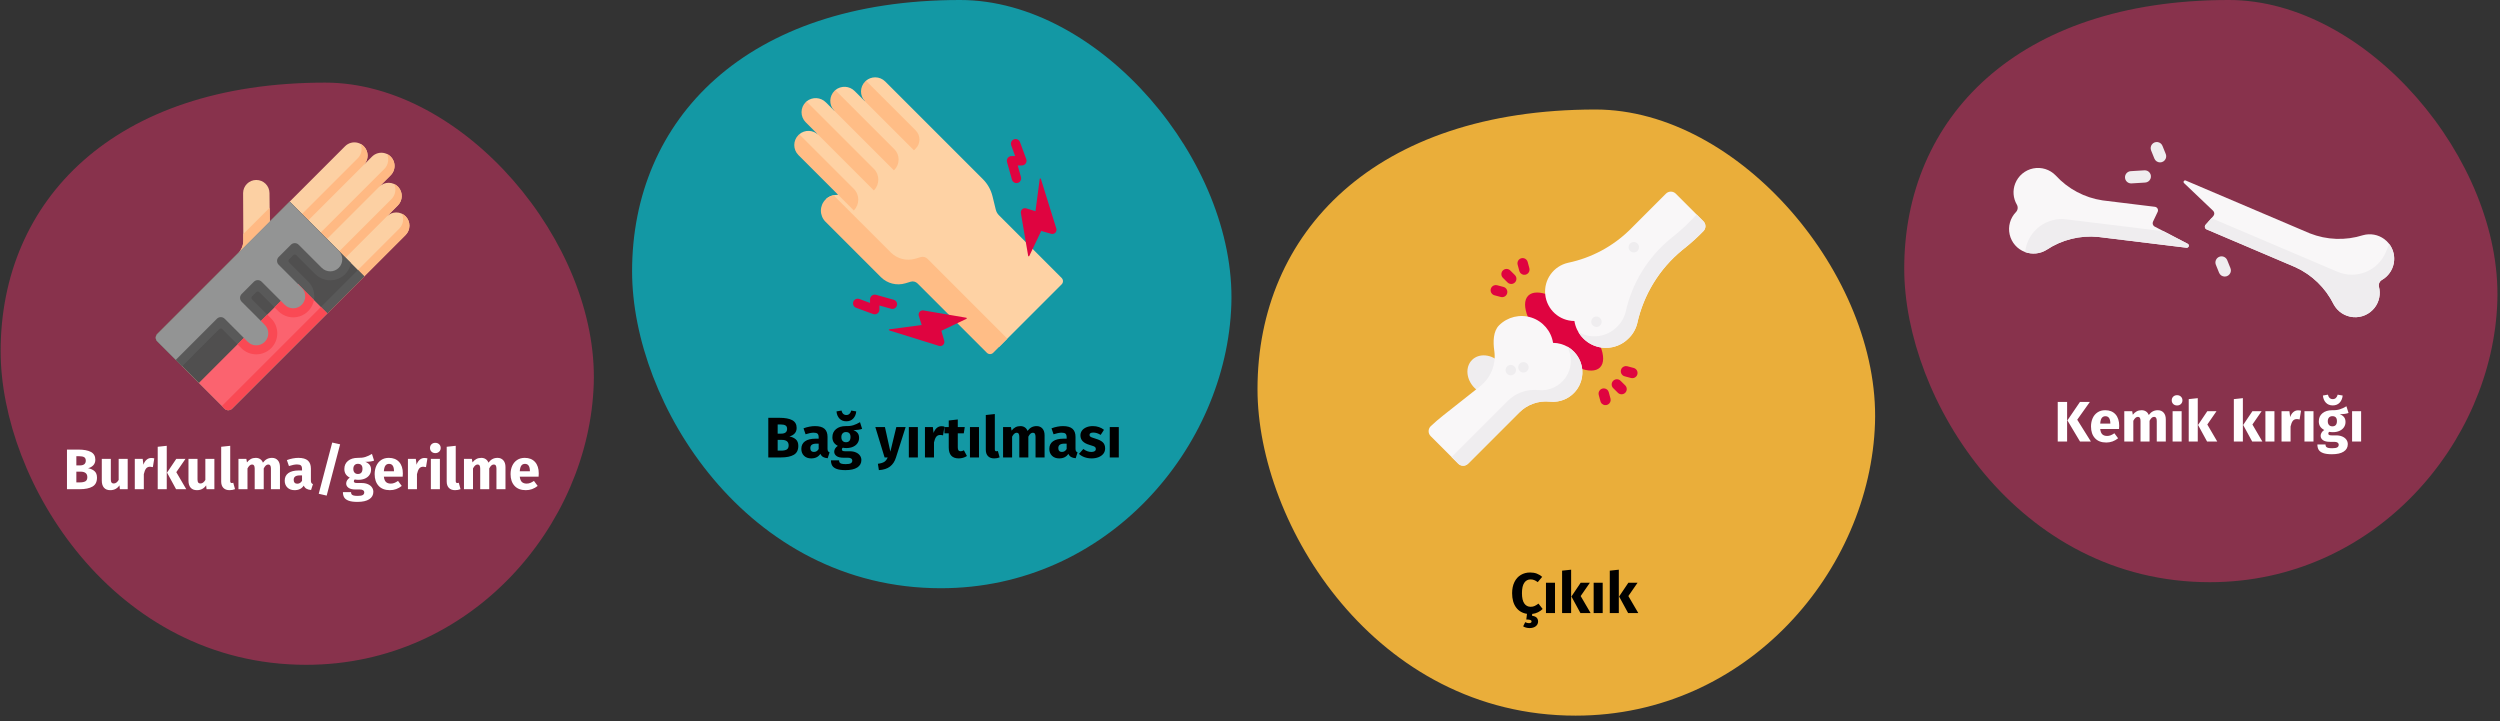 <?xml version="1.0" encoding="UTF-8"?>
<svg width="787px" height="227px" viewBox="0 0 787 227" version="1.1" xmlns="http://www.w3.org/2000/svg" xmlns:xlink="http://www.w3.org/1999/xlink">
    <rect x="0" y="0" width="787" height="227" fill="#333333" stroke="none"/>
    <title>handgelenksverletzung-definition</title>
    <g id="Page-1" stroke="none" stroke-width="1" fill="none" fill-rule="evenodd">
        <g id="vorlage" transform="translate(-28, -1767)">
            <g id="handgelenksverletzung-definition" transform="translate(28.2, 1767)">
                <rect id="Rectangle" x="0" y="0" width="786" height="226.474"></rect>
                <g id="Group" transform="translate(599.253, 0)" fill-rule="nonzero">
                    <path d="M96.189,183.273 C148.159,183.273 185.255,139.314 186.711,94.832 C188.166,50.35 145.745,0 102.186,0 C35.394,0 -1.13686838e-13,37.275 -1.13686838e-13,84.535 C-1.13686838e-13,125.644 35.671,183.273 96.189,183.273 Z" id="Oval-Copy-4" fill="#88324C"></path>
                    <g id="surface1" transform="translate(32.997, 44.708)">
                        <path d="M29.45,18.377 C23.768,17.533 18.551,14.757 14.676,10.517 C12.847,8.623 10.18,7.793 7.599,8.313 C5.019,8.833 2.882,10.633 1.93,13.087 C1.086,15.255 1.276,17.689 2.446,19.699 C2.899,20.465 2.78,21.44 2.156,22.074 C0.354,23.942 -0.384,26.593 0.193,29.123 C0.77,31.654 2.584,33.723 5.018,34.625 C7.266,35.458 9.774,35.204 11.809,33.936 C16.592,30.755 22.326,29.32 28.044,29.872 L55.85,33.276 C56.165,33.314 56.464,33.122 56.558,32.818 C56.653,32.514 56.516,32.186 56.234,32.039 L45.844,26.622 C45.277,26.327 45.046,25.637 45.321,25.06 L46.784,21.98 C46.938,21.656 46.926,21.277 46.753,20.963 C46.58,20.648 46.267,20.436 45.91,20.392 L29.45,18.377 Z" id="Path" fill="#F9F7F8"></path>
                        <path d="M111.402,29.339 C105.925,31.071 100.019,30.862 94.679,28.749 L55.62,12.124 C55.401,12.03 55.147,12.106 55.016,12.304 C54.885,12.503 54.916,12.767 55.089,12.93 L64.242,21.65 C64.704,22.09 64.735,22.817 64.313,23.296 L61.866,26.062 C61.672,26.281 61.595,26.581 61.659,26.868 C61.724,27.154 61.922,27.392 62.193,27.507 L90.143,39.404 C95.369,41.788 99.613,45.901 102.163,51.048 C103.395,53.374 105.729,54.912 108.353,55.126 C110.976,55.34 113.529,54.202 115.123,52.107 C116.533,50.258 117.025,47.867 116.458,45.611 C116.234,44.75 116.619,43.845 117.395,43.409 C119.643,42.113 121.086,39.771 121.232,37.18 C121.379,34.588 120.208,32.098 118.12,30.558 C116.19,29.134 113.709,28.684 111.402,29.339 Z" id="Path" fill="#F9F7F8"></path>
                        <path d="M44.514,11.591 C44.229,12.264 43.586,12.718 42.856,12.763 L38.548,13.027 C37.483,13.092 36.568,12.283 36.503,11.219 C36.437,10.154 37.247,9.239 38.311,9.174 L42.619,8.91 C43.287,8.868 43.928,9.176 44.314,9.722 C44.7,10.268 44.776,10.975 44.514,11.591 L44.514,11.591 Z" id="Path" fill="#EFEDEF"></path>
                        <path d="M49.313,5.244 C49.008,5.962 48.3,6.425 47.519,6.417 C46.739,6.41 46.04,5.933 45.748,5.209 L44.728,2.678 C44.458,2.036 44.555,1.298 44.982,0.748 C45.408,0.197 46.098,-0.081 46.787,0.02 C47.476,0.121 48.057,0.586 48.308,1.235 L49.328,3.767 C49.52,4.242 49.514,4.773 49.313,5.244 L49.313,5.244 Z" id="Path" fill="#EFEDEF"></path>
                        <path d="M69.678,41.182 C69.372,41.9 68.664,42.364 67.884,42.356 C67.103,42.349 66.404,41.872 66.112,41.148 L65.092,38.616 C64.713,37.632 65.194,36.526 66.172,36.131 C67.15,35.737 68.264,36.202 68.672,37.174 L69.692,39.706 C69.885,40.18 69.879,40.712 69.678,41.182 L69.678,41.182 Z" id="Path" fill="#EFEDEF"></path>
                        <path d="M103.386,40.846 L63.722,23.964 L61.866,26.062 C61.671,26.281 61.594,26.581 61.659,26.868 C61.723,27.154 61.922,27.392 62.192,27.507 L90.142,39.404 C95.368,41.788 99.613,45.9 102.161,51.048 C103.394,53.374 105.727,54.911 108.351,55.126 C110.975,55.34 113.527,54.202 115.122,52.107 C116.541,50.248 117.029,47.84 116.447,45.574 C116.231,44.723 116.619,43.833 117.39,43.412 C119.302,42.309 120.649,40.44 121.09,38.277 C121.531,36.114 121.022,33.866 119.693,32.104 L118.577,34.725 C117.375,37.551 115.098,39.784 112.25,40.932 C109.401,42.08 106.212,42.049 103.386,40.846 L103.386,40.846 Z" id="Path" fill="#EFEDEF"></path>
                        <path d="M55.85,33.276 C56.165,33.314 56.464,33.121 56.558,32.817 C56.652,32.513 56.516,32.185 56.233,32.038 L48.666,28.093 L17.993,24.339 C11.975,23.602 6.407,27.631 5.226,33.578 L5.018,34.625 C7.267,35.459 9.774,35.205 11.81,33.937 C16.593,30.756 22.326,29.321 28.044,29.872 L55.85,33.276 Z" id="Path" fill="#EFEDEF"></path>
                    </g>
                </g>
                <g id="Group" transform="translate(198.782, 0)" fill-rule="nonzero">
                    <path d="M97.187,185.174 C149.697,185.174 187.177,140.76 188.648,95.816 C190.119,50.873 147.258,0 103.246,0 C35.761,0 -2.84217094e-14,37.661 -2.84217094e-14,85.413 C-2.84217094e-14,126.947 36.041,185.174 97.187,185.174 Z" id="Oval-Copy-4-2" fill="#1398A4"></path>
                    <g transform="translate(51.056, 24.345)" id="Path">
                        <path d="M25.471,3.55271368e-15 C24.41,-0.002 23.383,0.376 22.576,1.066 L22.416,4.549 L22.373,7.472 C22.373,7.472 21.978,7.28 22.315,7.618 L19.03,4.333 C17.38,2.66 14.725,2.524 12.913,4.02 L12.765,4.843 L13.797,9.524 L12.685,10.476 C12.685,10.476 12.39,10.314 12.648,10.572 L9.971,7.895 C8.317,6.218 5.654,6.086 3.842,7.591 L3.928,8.987 L9.432,15.391 L7.138,17.684 L7.617,18.163 C5.97,16.516 3.333,16.413 1.562,17.927 L2.036,19.103 C2.036,19.103 1.717,19.261 1.286,19.476 L14.19,32.38 L13.273,33.296 L15.125,35.148 L13.552,36.72 L13.769,36.937 L13.762,37.036 C12.439,36.919 11.124,37.341 10.115,38.205 L9.975,38.458 L10.23,40.007 C10.23,40.007 10.025,40.047 9.727,40.105 L9.763,40.168 L12.436,45.299 L29.796,62.659 L35.248,61.479 L40.128,63.302 L60.398,83.573 L64.5,84.837 L84.177,65.16 C84.441,64.896 84.589,64.538 84.589,64.164 C84.589,63.79 84.441,63.432 84.177,63.168 L65.673,44.663 L64.437,43.427 C63.943,42.934 63.594,42.314 63.43,41.635 L62.403,37.435 C61.906,35.4 60.86,33.541 59.379,32.059 L38.317,10.998 L28.626,1.307 C27.79,0.469 26.655,-0.001 25.471,3.55271368e-15 Z" fill="#FED2A4"></path>
                        <path d="M39.779,56.588 L38.153,57.079 C35.403,57.91 32.42,57.16 30.389,55.129 L12.972,37.713 C12.783,37.522 12.609,37.316 12.452,37.097 C11.589,37.252 10.783,37.634 10.116,38.205 C10.018,38.288 9.922,38.375 9.829,38.467 C8.902,39.395 8.38,40.654 8.38,41.966 C8.38,43.278 8.902,44.536 9.829,45.464 L27.247,62.881 C29.277,64.913 32.261,65.662 35.01,64.831 L36.637,64.34 C37.403,64.108 38.235,64.316 38.801,64.882 L41.448,67.529 L60.632,86.713 C60.897,86.977 61.255,87.126 61.629,87.126 C62.002,87.126 62.361,86.977 62.625,86.713 L64.501,84.837 L64.839,84.5 L67.076,82.262 L44.59,59.776 L41.943,57.129 C41.377,56.564 40.545,56.356 39.779,56.588 L39.779,56.588 Z" fill="#FFBD86"></path>
                        <path d="M70.99,32.867 C70.619,33.237 70.079,33.382 69.572,33.249 C69.065,33.116 68.667,32.724 68.526,32.219 L66.972,26.657 C66.848,26.213 66.939,25.736 67.218,25.368 C67.497,25 67.932,24.784 68.394,24.784 L69.527,24.784 L68.286,21.408 C68.104,20.913 68.2,20.359 68.538,19.954 C68.876,19.549 69.404,19.355 69.923,19.445 C70.443,19.535 70.875,19.895 71.057,20.39 L73.028,25.751 C73.194,26.204 73.129,26.709 72.853,27.105 C72.577,27.501 72.125,27.736 71.642,27.736 L70.338,27.736 L71.368,31.425 C71.513,31.938 71.368,32.49 70.99,32.866 L70.99,32.867 Z" fill="#DF0440"></path>
                        <path d="M31.937,72.477 C31.56,72.855 31.008,73 30.495,72.856 L26.807,71.826 L26.807,73.13 C26.807,73.612 26.571,74.064 26.175,74.34 C25.78,74.616 25.274,74.682 24.821,74.515 L19.46,72.545 C18.963,72.365 18.599,71.932 18.508,71.411 C18.417,70.89 18.612,70.36 19.019,70.021 C19.426,69.683 19.983,69.589 20.479,69.774 L23.854,71.015 L23.854,69.881 C23.854,69.42 24.07,68.985 24.438,68.706 C24.806,68.427 25.283,68.336 25.728,68.46 L31.289,70.013 C31.794,70.154 32.186,70.553 32.319,71.06 C32.452,71.567 32.307,72.106 31.937,72.477 L31.937,72.477 Z" fill="#DF0440"></path>
                        <path d="M77.268,31.986 L75.927,42.15 L73.017,41.249 C72.581,41.114 72.105,41.215 71.761,41.516 C71.418,41.818 71.255,42.276 71.332,42.726 L73.628,56.199 C73.641,56.278 73.704,56.339 73.783,56.35 C73.862,56.361 73.939,56.319 73.974,56.247 L77.74,48.357 L80.874,49.258 C81.339,49.392 81.84,49.259 82.178,48.914 C82.516,48.568 82.637,48.065 82.493,47.604 L77.625,31.955 C77.599,31.873 77.52,31.82 77.435,31.827 C77.349,31.835 77.28,31.901 77.268,31.986 Z" fill="#DF0440"></path>
                        <path d="M29.937,79.317 L40.102,77.976 L39.201,75.066 C39.065,74.629 39.167,74.154 39.468,73.81 C39.769,73.466 40.227,73.304 40.678,73.38 L54.151,75.676 C54.229,75.69 54.29,75.753 54.301,75.832 C54.312,75.911 54.271,75.988 54.199,76.022 L46.309,79.789 L47.21,82.923 C47.343,83.388 47.211,83.888 46.865,84.226 C46.52,84.564 46.017,84.685 45.555,84.542 L29.907,79.674 C29.825,79.648 29.771,79.569 29.779,79.483 C29.786,79.398 29.852,79.329 29.937,79.317 L29.937,79.317 Z" fill="#DF0440"></path>
                        <g transform="translate(0, 1.066)" fill="#FFBD86">
                            <path d="M18.738,34.037 L1.562,16.861 C1.475,16.936 1.389,17.013 1.307,17.096 C-0.436,18.839 -0.436,21.665 1.307,23.408 L13.77,35.871 L13.77,35.877 L18.739,40.845 C20.619,38.965 20.619,35.917 18.739,34.037 L18.738,34.037 Z"></path>
                            <path d="M25.047,34.537 C26.926,32.657 26.926,29.609 25.047,27.73 L3.842,6.525 C3.774,6.584 3.706,6.644 3.641,6.708 C2.782,7.54 2.293,8.682 2.284,9.877 C2.274,11.073 2.744,12.222 3.589,13.068 L7.617,17.097 L7.611,17.091 L25.047,34.537 Z"></path>
                            <path d="M31.485,21.526 L12.913,2.954 C12.84,3.015 12.768,3.079 12.699,3.146 C10.975,4.816 10.881,7.549 12.485,9.334 L31.367,28.216 L31.485,28.098 C32.357,27.226 32.846,26.044 32.846,24.812 C32.846,23.58 32.357,22.398 31.485,21.526 L31.485,21.526 Z"></path>
                            <path d="M38.23,15.653 L22.576,0 C22.487,0.076 22.4,0.155 22.315,0.239 C20.609,1.947 20.57,4.702 22.226,6.458 L37.676,21.907 L38.23,21.353 C38.986,20.597 39.411,19.572 39.411,18.503 C39.411,17.434 38.986,16.409 38.23,15.653 L38.23,15.653 Z"></path>
                        </g>
                    </g>
                </g>
                <g id="Group" transform="translate(0, 26.008)" fill-rule="nonzero">
                    <path d="M96.189,183.273 C148.159,183.273 185.255,139.314 186.711,94.832 C188.166,50.35 145.745,0 102.186,0 C35.394,0 0,37.275 0,84.535 C0,125.644 35.67,183.273 96.189,183.273 Z" id="Oval-Copy-4-3" fill="#88324C"></path>
                    <g transform="translate(48.838, 18.808)" id="Path">
                        <path d="M78.648,23.278 C77.026,21.657 74.396,21.657 72.774,23.278 L76.174,19.878 C77.792,18.285 77.855,15.697 76.317,14.027 C75.546,13.212 74.479,12.743 73.357,12.727 C72.236,12.712 71.155,13.15 70.362,13.943 L70.362,13.943 L73.949,10.356 C74.998,9.307 75.408,7.778 75.024,6.345 C74.64,4.911 73.52,3.792 72.087,3.408 C70.654,3.024 69.124,3.433 68.075,4.483 L65.467,7.09 C66.517,6.041 66.926,4.512 66.542,3.079 C66.158,1.645 65.039,0.526 63.605,0.142 C62.172,-0.242 60.643,0.167 59.593,1.217 L35.893,24.917 L35.799,15.97 C35.788,13.684 33.931,11.837 31.646,11.837 C29.36,11.837 27.503,13.684 27.492,15.97 L27.562,30.929 C27.568,32.407 26.984,33.826 25.94,34.871 L0.486,60.323 C-0.162,60.972 -0.162,62.023 0.486,62.671 L21.634,83.819 C22.282,84.467 23.333,84.467 23.981,83.819 L78.648,29.152 C79.427,28.373 79.864,27.317 79.864,26.215 C79.864,25.113 79.427,24.057 78.648,23.278 L78.648,23.278 Z" fill="#FCD0A3"></path>
                        <g transform="translate(20.811, 0.486)" fill="#FFB983">
                            <path d="M51.142,7.874 L31.073,27.942 L33.069,29.939 L53.138,9.87 C54.094,8.912 54.525,7.549 54.291,6.216 C54.058,4.883 53.19,3.747 51.965,3.172 C52.708,4.756 52.379,6.636 51.142,7.874 L51.142,7.874 Z"></path>
                            <path d="M44.656,0.73 C44.366,0.439 44.034,0.193 43.671,7.10542736e-15 C44.313,1.551 43.959,3.336 42.772,4.524 L25.213,22.083 L27.195,24.065 L44.656,6.604 C46.278,4.982 46.278,2.352 44.656,0.73 L44.656,0.73 Z"></path>
                            <path d="M53.367,17.395 L36.947,33.816 L38.943,35.812 L55.357,19.398 C56.918,17.866 57.047,15.394 55.655,13.706 C55.268,13.25 54.787,12.883 54.245,12.63 C54.974,14.246 54.624,16.145 53.368,17.395 L53.367,17.395 Z"></path>
                            <path d="M57.894,22.85 C57.542,22.483 57.125,22.184 56.664,21.968 C57.407,23.552 57.077,25.432 55.84,26.669 L-1.42108547e-14,82.51 L0.823,83.332 C1.471,83.981 2.522,83.981 3.17,83.332 L57.773,28.73 C59.401,27.127 59.455,24.519 57.894,22.85 L57.894,22.85 Z"></path>
                        </g>
                        <path d="M65.628,42.173 L42.132,18.677 L0.486,60.323 C-0.162,60.972 -0.162,62.023 0.486,62.671 L21.634,83.819 C22.282,84.467 23.333,84.467 23.981,83.819 L65.628,42.173 Z" fill="#504F4F"></path>
                        <path d="M20.811,82.996 L21.634,83.819 C22.282,84.467 23.333,84.467 23.981,83.819 L65.628,42.173 L63.631,40.176 L20.811,82.996 Z" fill="#595959"></path>
                        <path d="M0.486,62.671 L8.3,70.485 L19.98,58.805 C20.109,58.675 20.285,58.602 20.468,58.602 C20.652,58.602 20.827,58.675 20.957,58.805 L26.861,64.709 C29.408,67.29 33.546,67.378 36.2,64.908 C37.49,63.676 38.229,61.977 38.25,60.193 C38.272,58.41 37.574,56.693 36.314,55.431 L30.322,49.439 C30.052,49.169 30.052,48.732 30.322,48.462 L31.626,47.158 C31.755,47.029 31.931,46.956 32.115,46.956 C32.298,46.956 32.474,47.029 32.603,47.158 L38.507,53.062 C41.054,55.644 45.192,55.732 47.846,53.261 C49.136,52.03 49.875,50.33 49.896,48.547 C49.918,46.764 49.22,45.047 47.96,43.784 L41.969,37.793 C41.839,37.663 41.766,37.487 41.766,37.304 C41.766,37.121 41.839,36.945 41.969,36.815 L43.272,35.512 C43.402,35.382 43.578,35.309 43.761,35.309 C43.944,35.309 44.12,35.382 44.25,35.512 L50.157,41.419 C52.668,43.964 56.735,44.09 59.397,41.704 C60.47,40.723 61.188,39.415 61.44,37.984 L42.132,18.677 L0.486,60.323 C-0.162,60.972 -0.162,62.023 0.486,62.671 L0.486,62.671 Z" fill="#595959"></path>
                        <path d="M21.634,83.819 L13.558,75.743 L44.732,44.57 L53.981,53.819 L23.981,83.819 C23.333,84.467 22.282,84.467 21.634,83.819 L21.634,83.819 Z" fill="#FB636F"></path>
                        <path d="M20.811,82.996 L21.634,83.819 C22.282,84.467 23.333,84.467 23.981,83.819 L53.981,53.819 L51.985,51.823 L20.811,82.996 Z" fill="#FA4954"></path>
                        <g transform="translate(25.727, 44.57)" fill="#FA4954">
                            <path d="M11.647,7.359 L12.868,8.58 C14.612,10.326 17.181,10.958 19.535,10.218 C21.889,9.478 23.635,7.491 24.067,5.061 L19.005,0 L11.647,7.359 Z"></path>
                            <path d="M10.587,20.227 C13.169,17.639 13.169,13.449 10.587,10.861 L9.365,9.64 L0,19.005 L1.222,20.227 C3.81,22.809 7.999,22.809 10.587,20.227 L10.587,20.227 Z"></path>
                        </g>
                        <path d="M35.847,20.565 L27.552,28.861 L27.562,30.929 C27.569,32.406 26.985,33.826 25.94,34.87 L35.894,24.917 L35.847,20.565 Z" fill="#FFB983"></path>
                        <path d="M57.6,39.497 C59.078,38.019 59.078,35.623 57.6,34.145 L42.132,18.677 L0.486,60.323 C-0.162,60.972 -0.162,62.023 0.486,62.671 L6.293,68.478 L19.259,55.512 C19.58,55.191 20.015,55.011 20.468,55.011 C20.922,55.011 21.357,55.191 21.678,55.512 L28.956,62.79 C30.433,64.268 32.83,64.268 34.307,62.79 C35.785,61.312 35.785,58.916 34.307,57.438 L27.029,50.16 C26.709,49.839 26.528,49.404 26.528,48.951 C26.528,48.497 26.709,48.062 27.029,47.741 L30.906,43.865 C31.226,43.544 31.661,43.364 32.115,43.364 C32.568,43.364 33.003,43.544 33.324,43.865 L40.602,51.143 C42.082,52.61 44.468,52.604 45.941,51.131 C47.414,49.658 47.42,47.271 45.954,45.792 L38.676,38.513 C38.355,38.193 38.175,37.758 38.175,37.304 C38.175,36.851 38.355,36.416 38.676,36.095 L42.552,32.219 C42.873,31.898 43.308,31.718 43.761,31.718 C44.215,31.718 44.65,31.898 44.971,32.219 L52.249,39.497 C52.958,40.207 53.921,40.605 54.924,40.605 C55.928,40.605 56.891,40.207 57.6,39.497 L57.6,39.497 Z" fill="#939494"></path>
                    </g>
                </g>
                <g id="Group" transform="translate(395.662, 34.474)" fill-rule="nonzero">
                    <path d="M100.144,190.81 C154.253,190.81 192.874,145.043 194.389,98.732 C195.905,52.421 151.739,0 106.389,0 C36.849,0 0,38.808 0,88.012 C0,130.811 37.138,190.81 100.144,190.81 Z" id="Oval-Copy-4-4" fill="#EAAE3A"></path>
                    <g transform="translate(53.867, 25.849)" id="Path">
                        <path d="M53.951,55.349 C56.617,52.683 53.721,45.464 47.481,39.225 C41.242,32.986 34.023,30.089 31.357,32.755 C28.691,35.421 31.589,42.64 37.828,48.879 C44.067,55.118 51.286,58.014 53.951,55.349 Z" fill="#DF0440"></path>
                        <path d="M23.264,62.595 C25.476,60.383 25.12,56.441 22.47,53.791 C19.819,51.14 15.878,50.784 13.665,52.996 C11.453,55.208 11.809,59.15 14.46,61.8 C17.111,64.451 21.052,64.807 23.264,62.595 Z" fill="#EFEDEF"></path>
                        <path d="M20.678,50.15 C21.282,54.389 19.581,58.629 16.215,61.275 L4.597,70.455 C3.245,71.523 1.943,72.647 0.69,73.825 C0.258,74.23 0.01,74.793 0,75.384 C-0.009,75.975 0.222,76.546 0.64,76.964 L9.325,85.65 C9.735,86.059 10.291,86.289 10.87,86.289 C11.449,86.289 12.005,86.059 12.414,85.649 L28.475,69.588 C30.993,67.029 34.535,65.749 38.106,66.108 C41.517,66.487 44.858,64.952 46.793,62.118 C48.728,59.284 48.94,55.614 47.345,52.575 C45.75,49.537 42.608,47.627 39.176,47.611 C38.583,43.887 35.951,40.811 32.365,39.648 C28.778,38.484 24.842,39.431 22.176,42.097 C20.337,43.937 20.249,47.201 20.678,50.15 Z" fill="#F9F7F8"></path>
                        <path d="M38.106,66.108 C34.535,65.749 30.993,67.028 28.476,69.587 L12.415,85.648 C12.005,86.058 11.45,86.288 10.871,86.288 C10.291,86.288 9.736,86.058 9.327,85.648 L7.237,83.558 L24.842,65.953 C27.359,63.394 30.901,62.115 34.472,62.474 C37.919,62.858 41.291,61.287 43.216,58.402 C45.14,55.517 45.294,51.799 43.616,48.764 C47.49,50.903 49.314,55.479 47.974,59.696 C46.635,63.913 42.504,66.597 38.106,66.109 L38.106,66.108 Z" fill="#EFEDEF"></path>
                        <path d="M65.66,41.507 C67.655,32.439 72.641,24.306 79.818,18.417 L80.476,17.887 C82.615,16.196 84.637,14.364 86.53,12.402 C87.356,11.544 87.343,10.183 86.501,9.341 L77.8,0.639 C77.39,0.23 76.835,-1.42108547e-14 76.255,-1.42108547e-14 C75.676,-1.42108547e-14 75.121,0.23 74.711,0.64 L63.356,11.995 C58.011,17.246 51.273,20.855 43.941,22.393 C39.326,23.411 36.214,27.736 36.715,32.435 C37.216,37.135 41.169,40.707 45.895,40.729 C46.488,44.454 49.119,47.531 52.706,48.694 C56.293,49.857 60.229,48.91 62.895,46.243 C64.249,44.96 65.209,43.317 65.66,41.507 Z" fill="#F9F7F8"></path>
                        <path d="M62.894,46.243 C61.013,48.125 58.462,49.183 55.801,49.183 C53.14,49.183 50.588,48.126 48.707,46.245 C48.094,45.633 47.565,44.944 47.132,44.195 C51.067,46.477 56.045,45.827 59.261,42.611 C60.615,41.327 61.575,39.683 62.026,37.872 C64.02,28.804 69.007,20.671 76.184,14.782 L76.842,14.25 C79.542,12.116 82.057,9.756 84.359,7.196 L86.501,9.339 C87.344,10.181 87.357,11.543 86.53,12.401 C84.637,14.362 82.614,16.194 80.476,17.884 L79.818,18.416 C72.641,24.305 67.654,32.439 65.661,41.506 C65.209,43.317 64.249,44.96 62.894,46.243 L62.894,46.243 Z" fill="#EFEDEF"></path>
                        <g transform="translate(19.507, 15.86)">
                            <path d="M38.601,46 C37.961,45.362 37.96,44.325 38.598,43.685 C39.237,43.044 40.274,43.043 40.914,43.682 L42.384,45.143 C43.025,45.781 43.027,46.818 42.389,47.459 C41.751,48.1 40.714,48.103 40.073,47.464 L38.604,46.003 L38.601,46 Z" fill="#DF0440"></path>
                            <path d="M41.462,41.855 C40.938,41.332 40.83,40.522 41.199,39.879 C41.569,39.237 42.324,38.923 43.04,39.113 L45.042,39.645 C45.611,39.792 46.057,40.232 46.211,40.799 C46.366,41.366 46.205,41.972 45.79,42.387 C45.375,42.803 44.769,42.964 44.202,42.81 L42.2,42.279 C41.921,42.206 41.666,42.06 41.462,41.855 L41.462,41.855 Z" fill="#DF0440"></path>
                            <path d="M35.009,50.88 C34.807,50.679 34.661,50.427 34.588,50.151 L34.047,48.151 C33.892,47.586 34.052,46.981 34.465,46.566 C34.878,46.15 35.481,45.987 36.047,46.137 C36.613,46.288 37.056,46.73 37.208,47.295 L37.749,49.295 C37.943,50.012 37.631,50.77 36.988,51.142 C36.345,51.513 35.533,51.406 35.009,50.88 L35.009,50.88 Z" fill="#DF0440"></path>
                            <path d="M3.874,11.274 C3.234,10.635 3.232,9.598 3.871,8.958 C4.51,8.318 5.547,8.316 6.187,8.955 L7.656,10.417 C8.071,10.83 8.234,11.433 8.084,11.998 C7.934,12.564 7.493,13.006 6.928,13.159 C6.364,13.312 5.76,13.151 5.345,12.739 L3.877,11.277 L3.874,11.274 Z" fill="#DF0440"></path>
                            <path d="M0.481,16.352 C-0.044,15.828 -0.151,15.018 0.218,14.376 C0.587,13.734 1.341,13.42 2.057,13.61 L4.06,14.141 C4.935,14.373 5.455,15.27 5.223,16.144 C4.991,17.018 4.095,17.539 3.22,17.307 L1.217,16.776 C0.938,16.702 0.684,16.556 0.481,16.352 L0.481,16.352 Z" fill="#DF0440"></path>
                            <path d="M9.473,9.854 C9.271,9.652 9.126,9.401 9.052,9.124 L8.511,7.124 C8.359,6.56 8.519,5.956 8.931,5.542 C9.344,5.127 9.947,4.964 10.512,5.114 C11.078,5.264 11.52,5.705 11.673,6.27 L12.214,8.27 C12.407,8.986 12.095,9.743 11.452,10.115 C10.81,10.486 9.998,10.38 9.473,9.855 L9.473,9.854 Z" fill="#DF0440"></path>
                            <path d="M9.191,40.62 C8.55,39.98 8.547,38.941 9.184,38.297 C9.489,37.989 9.904,37.815 10.337,37.814 C10.77,37.812 11.186,37.984 11.493,38.29 L11.507,38.304 C12.14,38.945 12.137,39.976 11.5,40.613 C10.863,41.25 9.832,41.253 9.191,40.62 L9.191,40.62 Z" fill="#EFEDEF"></path>
                            <path d="M43.929,2.807 C43.288,2.166 43.285,1.128 43.922,0.483 C44.227,0.175 44.642,0.001 45.075,0 C45.509,-0.001 45.925,0.17 46.231,0.476 L46.245,0.49 C46.659,0.904 46.821,1.507 46.669,2.073 C46.518,2.638 46.076,3.079 45.511,3.231 C44.946,3.382 44.343,3.22 43.929,2.807 Z" fill="#EFEDEF"></path>
                            <path d="M32.172,26.263 C31.53,25.623 31.527,24.584 32.164,23.94 C32.469,23.632 32.884,23.458 33.317,23.457 C33.751,23.455 34.167,23.627 34.473,23.933 L34.488,23.947 C34.902,24.361 35.063,24.964 34.912,25.529 C34.76,26.094 34.319,26.535 33.754,26.687 C33.189,26.838 32.586,26.677 32.172,26.263 L32.172,26.263 Z" fill="#EFEDEF"></path>
                            <path d="M5.206,41.502 C4.567,40.864 4.561,39.83 5.193,39.184 C5.496,38.875 5.91,38.699 6.343,38.695 C6.777,38.691 7.194,38.861 7.502,39.165 L7.516,39.18 L7.522,39.186 C8.152,39.826 8.149,40.853 7.516,41.489 C6.883,42.125 5.856,42.134 5.212,41.508 L5.206,41.502 Z" fill="#EFEDEF"></path>
                        </g>
                    </g>
                </g>
                <path d="M24.897,154 C26.613,154 27.948,153.727 28.902,153.181 C29.856,152.635 30.333,151.696 30.333,150.364 C30.333,149.452 30.072,148.768 29.55,148.312 C29.028,147.856 28.353,147.55 27.525,147.394 C28.173,147.238 28.716,146.935 29.154,146.485 C29.592,146.035 29.811,145.444 29.811,144.712 C29.811,143.584 29.349,142.771 28.425,142.273 C27.501,141.775 26.163,141.526 24.411,141.526 L24.411,141.526 L20.883,141.526 L20.883,154 L24.897,154 Z M24.933,146.512 L23.835,146.512 L23.835,143.614 L24.699,143.614 C25.431,143.614 25.965,143.719 26.301,143.929 C26.637,144.139 26.805,144.496 26.805,145 C26.805,146.008 26.181,146.512 24.933,146.512 L24.933,146.512 Z M24.915,151.858 L23.835,151.858 L23.835,148.474 L25.131,148.474 C26.571,148.474 27.291,149.05 27.291,150.202 C27.291,150.838 27.09,151.273 26.688,151.507 C26.286,151.741 25.695,151.858 24.915,151.858 L24.915,151.858 Z M34.509,154.306 C35.745,154.306 36.711,153.802 37.407,152.794 L37.407,152.794 L37.533,154 L39.999,154 L39.999,144.442 L37.155,144.442 L37.155,151.084 C36.723,151.828 36.207,152.2 35.607,152.2 C35.295,152.2 35.064,152.107 34.914,151.921 C34.764,151.735 34.689,151.408 34.689,150.94 L34.689,150.94 L34.689,144.442 L31.845,144.442 L31.845,151.3 C31.845,152.248 32.07,152.986 32.52,153.514 C32.97,154.042 33.633,154.306 34.509,154.306 Z M45.075,154 L45.075,149.266 C45.243,148.486 45.474,147.901 45.768,147.511 C46.062,147.121 46.491,146.926 47.055,146.926 C47.271,146.926 47.559,146.968 47.919,147.052 L47.919,147.052 L48.369,144.298 C48.081,144.214 47.763,144.172 47.415,144.172 C46.863,144.172 46.368,144.361 45.93,144.739 C45.492,145.117 45.165,145.636 44.949,146.296 L44.949,146.296 L44.715,144.442 L42.231,144.442 L42.231,154 L45.075,154 Z M52.293,154 L52.293,140.338 L49.449,140.644 L49.449,154 L52.293,154 Z M58.431,154 L55.299,148.636 L58.197,144.442 L55.299,144.442 L52.383,148.78 L55.227,154 L58.431,154 Z M61.797,154.306 C63.033,154.306 63.999,153.802 64.695,152.794 L64.695,152.794 L64.821,154 L67.287,154 L67.287,144.442 L64.443,144.442 L64.443,151.084 C64.011,151.828 63.495,152.2 62.895,152.2 C62.583,152.2 62.352,152.107 62.202,151.921 C62.052,151.735 61.977,151.408 61.977,150.94 L61.977,150.94 L61.977,144.442 L59.133,144.442 L59.133,151.3 C59.133,152.248 59.358,152.986 59.808,153.514 C60.258,154.042 60.921,154.306 61.797,154.306 Z M72.057,154.306 C72.693,154.306 73.269,154.198 73.785,153.982 L73.785,153.982 L73.227,151.966 C73.083,152.026 72.927,152.056 72.759,152.056 C72.435,152.056 72.273,151.858 72.273,151.462 L72.273,151.462 L72.273,140.338 L69.429,140.644 L69.429,151.57 C69.429,152.446 69.66,153.121 70.122,153.595 C70.584,154.069 71.229,154.306 72.057,154.306 Z M77.709,154 L77.709,147.466 C77.925,147.058 78.15,146.749 78.384,146.539 C78.618,146.329 78.879,146.224 79.167,146.224 C79.707,146.224 79.977,146.65 79.977,147.502 L79.977,147.502 L79.977,154 L82.821,154 L82.821,147.466 C83.037,147.046 83.259,146.734 83.487,146.53 C83.715,146.326 83.979,146.224 84.279,146.224 C84.819,146.224 85.089,146.65 85.089,147.502 L85.089,147.502 L85.089,154 L87.933,154 L87.933,147.016 C87.933,146.116 87.705,145.411 87.249,144.901 C86.793,144.391 86.187,144.136 85.431,144.136 C84.831,144.136 84.3,144.259 83.838,144.505 C83.376,144.751 82.953,145.132 82.569,145.648 C82.389,145.168 82.104,144.796 81.714,144.532 C81.324,144.268 80.859,144.136 80.319,144.136 C79.743,144.136 79.23,144.253 78.78,144.487 C78.33,144.721 77.919,145.078 77.547,145.558 L77.547,145.558 L77.349,144.442 L74.865,144.442 L74.865,154 L77.709,154 Z M92.541,154.306 C93.837,154.306 94.797,153.826 95.421,152.866 C95.625,153.322 95.913,153.655 96.285,153.865 C96.657,154.075 97.137,154.204 97.725,154.252 L97.725,154.252 L98.319,152.398 C98.091,152.314 97.926,152.188 97.824,152.02 C97.722,151.852 97.671,151.588 97.671,151.228 L97.671,151.228 L97.671,147.52 C97.671,146.392 97.353,145.546 96.717,144.982 C96.081,144.418 95.079,144.136 93.711,144.136 C93.171,144.136 92.586,144.196 91.956,144.316 C91.326,144.436 90.711,144.61 90.111,144.838 L90.111,144.838 L90.759,146.71 C91.227,146.554 91.683,146.431 92.127,146.341 C92.571,146.251 92.949,146.206 93.261,146.206 C93.861,146.206 94.281,146.311 94.521,146.521 C94.761,146.731 94.881,147.118 94.881,147.682 L94.881,147.682 L94.881,148.096 L93.909,148.096 C92.457,148.096 91.347,148.372 90.579,148.924 C89.811,149.476 89.427,150.274 89.427,151.318 C89.427,152.206 89.709,152.926 90.273,153.478 C90.837,154.03 91.593,154.306 92.541,154.306 Z M93.369,152.272 C93.021,152.272 92.748,152.167 92.55,151.957 C92.352,151.747 92.253,151.45 92.253,151.066 C92.253,150.586 92.412,150.232 92.73,150.004 C93.048,149.776 93.531,149.662 94.179,149.662 L94.179,149.662 L94.881,149.662 L94.881,151.354 C94.521,151.966 94.017,152.272 93.369,152.272 Z M102.639,156.016 L106.869,139.87 L104.385,139.312 L100.137,155.44 L102.639,156.016 Z M112.323,157.996 C113.943,157.996 115.182,157.717 116.04,157.159 C116.898,156.601 117.327,155.824 117.327,154.828 C117.327,154.3 117.177,153.826 116.877,153.406 C116.577,152.986 116.151,152.656 115.599,152.416 C115.047,152.176 114.405,152.056 113.673,152.056 L113.673,152.056 L112.233,152.056 C111.813,152.056 111.534,152.005 111.396,151.903 C111.258,151.801 111.189,151.66 111.189,151.48 C111.189,151.372 111.216,151.267 111.27,151.165 C111.324,151.063 111.399,150.988 111.495,150.94 C111.843,151.012 112.209,151.048 112.593,151.048 C113.409,151.048 114.12,150.91 114.726,150.634 C115.332,150.358 115.797,149.977 116.121,149.491 C116.445,149.005 116.607,148.456 116.607,147.844 C116.607,147.232 116.463,146.734 116.175,146.35 C115.887,145.966 115.431,145.642 114.807,145.378 C116.019,145.378 116.937,145.252 117.561,145 L117.561,145 L116.895,142.894 C116.187,143.314 115.5,143.632 114.834,143.848 C114.168,144.064 113.355,144.16 112.395,144.136 C111.135,144.136 110.121,144.451 109.353,145.081 C108.585,145.711 108.201,146.56 108.201,147.628 C108.201,148.252 108.336,148.783 108.606,149.221 C108.876,149.659 109.311,150.04 109.911,150.364 C109.563,150.58 109.287,150.853 109.083,151.183 C108.879,151.513 108.777,151.852 108.777,152.2 C108.777,152.752 109.02,153.205 109.506,153.559 C109.992,153.913 110.727,154.09 111.711,154.09 L111.711,154.09 L113.097,154.09 C113.553,154.09 113.895,154.174 114.123,154.342 C114.351,154.51 114.465,154.738 114.465,155.026 C114.465,155.374 114.315,155.641 114.015,155.827 C113.715,156.013 113.175,156.106 112.395,156.106 C111.831,156.106 111.399,156.064 111.099,155.98 C110.799,155.896 110.592,155.77 110.478,155.602 C110.364,155.434 110.307,155.206 110.307,154.918 L110.307,154.918 L107.751,154.918 C107.751,155.59 107.886,156.148 108.156,156.592 C108.426,157.036 108.897,157.381 109.569,157.627 C110.241,157.873 111.159,157.996 112.323,157.996 Z M112.467,149.212 C112.023,149.212 111.672,149.071 111.414,148.789 C111.156,148.507 111.027,148.108 111.027,147.592 C111.027,147.1 111.156,146.713 111.414,146.431 C111.672,146.149 112.023,146.008 112.467,146.008 C113.427,146.008 113.907,146.524 113.907,147.556 C113.907,148.108 113.784,148.522 113.538,148.798 C113.292,149.074 112.935,149.212 112.467,149.212 Z M122.547,154.306 C123.915,154.306 125.157,153.862 126.273,152.974 L126.273,152.974 L125.103,151.39 C124.683,151.678 124.293,151.891 123.933,152.029 C123.573,152.167 123.201,152.236 122.817,152.236 C122.181,152.236 121.683,152.074 121.323,151.75 C120.963,151.426 120.735,150.862 120.639,150.058 L120.639,150.058 L126.561,150.058 C126.597,149.77 126.615,149.428 126.615,149.032 C126.615,147.496 126.225,146.296 125.445,145.432 C124.665,144.568 123.585,144.136 122.205,144.136 C121.269,144.136 120.465,144.361 119.793,144.811 C119.121,145.261 118.611,145.873 118.263,146.647 C117.915,147.421 117.741,148.294 117.741,149.266 C117.741,150.802 118.155,152.026 118.983,152.938 C119.811,153.85 120.999,154.306 122.547,154.306 Z M123.825,148.348 L120.639,148.348 C120.699,147.52 120.864,146.926 121.134,146.566 C121.404,146.206 121.785,146.026 122.277,146.026 C123.285,146.026 123.801,146.758 123.825,148.222 L123.825,148.222 L123.825,148.348 Z M131.061,154 L131.061,149.266 C131.229,148.486 131.46,147.901 131.754,147.511 C132.048,147.121 132.477,146.926 133.041,146.926 C133.257,146.926 133.545,146.968 133.905,147.052 L133.905,147.052 L134.355,144.298 C134.067,144.214 133.749,144.172 133.401,144.172 C132.849,144.172 132.354,144.361 131.916,144.739 C131.478,145.117 131.151,145.636 130.935,146.296 L130.935,146.296 L130.701,144.442 L128.217,144.442 L128.217,154 L131.061,154 Z M136.839,142.642 C137.331,142.642 137.736,142.489 138.054,142.183 C138.372,141.877 138.531,141.49 138.531,141.022 C138.531,140.554 138.372,140.167 138.054,139.861 C137.736,139.555 137.331,139.402 136.839,139.402 C136.347,139.402 135.945,139.555 135.633,139.861 C135.321,140.167 135.165,140.554 135.165,141.022 C135.165,141.49 135.321,141.877 135.633,142.183 C135.945,142.489 136.347,142.642 136.839,142.642 Z M138.279,154 L138.279,144.442 L135.435,144.442 L135.435,154 L138.279,154 Z M143.049,154.306 C143.685,154.306 144.261,154.198 144.777,153.982 L144.777,153.982 L144.219,151.966 C144.075,152.026 143.919,152.056 143.751,152.056 C143.427,152.056 143.265,151.858 143.265,151.462 L143.265,151.462 L143.265,140.338 L140.421,140.644 L140.421,151.57 C140.421,152.446 140.652,153.121 141.114,153.595 C141.576,154.069 142.221,154.306 143.049,154.306 Z M148.701,154 L148.701,147.466 C148.917,147.058 149.142,146.749 149.376,146.539 C149.61,146.329 149.871,146.224 150.159,146.224 C150.699,146.224 150.969,146.65 150.969,147.502 L150.969,147.502 L150.969,154 L153.813,154 L153.813,147.466 C154.029,147.046 154.251,146.734 154.479,146.53 C154.707,146.326 154.971,146.224 155.271,146.224 C155.811,146.224 156.081,146.65 156.081,147.502 L156.081,147.502 L156.081,154 L158.925,154 L158.925,147.016 C158.925,146.116 158.697,145.411 158.241,144.901 C157.785,144.391 157.179,144.136 156.423,144.136 C155.823,144.136 155.292,144.259 154.83,144.505 C154.368,144.751 153.945,145.132 153.561,145.648 C153.381,145.168 153.096,144.796 152.706,144.532 C152.316,144.268 151.851,144.136 151.311,144.136 C150.735,144.136 150.222,144.253 149.772,144.487 C149.322,144.721 148.911,145.078 148.539,145.558 L148.539,145.558 L148.341,144.442 L145.857,144.442 L145.857,154 L148.701,154 Z M165.333,154.306 C166.701,154.306 167.943,153.862 169.059,152.974 L169.059,152.974 L167.889,151.39 C167.469,151.678 167.079,151.891 166.719,152.029 C166.359,152.167 165.987,152.236 165.603,152.236 C164.967,152.236 164.469,152.074 164.109,151.75 C163.749,151.426 163.521,150.862 163.425,150.058 L163.425,150.058 L169.347,150.058 C169.383,149.77 169.401,149.428 169.401,149.032 C169.401,147.496 169.011,146.296 168.231,145.432 C167.451,144.568 166.371,144.136 164.991,144.136 C164.055,144.136 163.251,144.361 162.579,144.811 C161.907,145.261 161.397,145.873 161.049,146.647 C160.701,147.421 160.527,148.294 160.527,149.266 C160.527,150.802 160.941,152.026 161.769,152.938 C162.597,153.85 163.785,154.306 165.333,154.306 Z M166.611,148.348 L163.425,148.348 C163.485,147.52 163.65,146.926 163.92,146.566 C164.19,146.206 164.571,146.026 165.063,146.026 C166.071,146.026 166.587,146.758 166.611,148.222 L166.611,148.222 L166.611,148.348 Z" id="Burkulma/gerilme" fill="#FFFFFF" fill-rule="nonzero"></path>
                <path d="M245.671,144 C247.387,144 248.722,143.727 249.676,143.181 C250.63,142.635 251.107,141.696 251.107,140.364 C251.107,139.452 250.846,138.768 250.324,138.312 C249.802,137.856 249.127,137.55 248.299,137.394 C248.947,137.238 249.49,136.935 249.928,136.485 C250.366,136.035 250.585,135.444 250.585,134.712 C250.585,133.584 250.123,132.771 249.199,132.273 C248.275,131.775 246.937,131.526 245.185,131.526 L245.185,131.526 L241.657,131.526 L241.657,144 L245.671,144 Z M245.707,136.512 L244.609,136.512 L244.609,133.614 L245.473,133.614 C246.205,133.614 246.739,133.719 247.075,133.929 C247.411,134.139 247.579,134.496 247.579,135 C247.579,136.008 246.955,136.512 245.707,136.512 L245.707,136.512 Z M245.689,141.858 L244.609,141.858 L244.609,138.474 L245.905,138.474 C247.345,138.474 248.065,139.05 248.065,140.202 C248.065,140.838 247.864,141.273 247.462,141.507 C247.06,141.741 246.469,141.858 245.689,141.858 L245.689,141.858 Z M255.175,144.306 C256.471,144.306 257.431,143.826 258.055,142.866 C258.259,143.322 258.547,143.655 258.919,143.865 C259.291,144.075 259.771,144.204 260.359,144.252 L260.359,144.252 L260.953,142.398 C260.725,142.314 260.56,142.188 260.458,142.02 C260.356,141.852 260.305,141.588 260.305,141.228 L260.305,141.228 L260.305,137.52 C260.305,136.392 259.987,135.546 259.351,134.982 C258.715,134.418 257.713,134.136 256.345,134.136 C255.805,134.136 255.22,134.196 254.59,134.316 C253.96,134.436 253.345,134.61 252.745,134.838 L252.745,134.838 L253.393,136.71 C253.861,136.554 254.317,136.431 254.761,136.341 C255.205,136.251 255.583,136.206 255.895,136.206 C256.495,136.206 256.915,136.311 257.155,136.521 C257.395,136.731 257.515,137.118 257.515,137.682 L257.515,137.682 L257.515,138.096 L256.543,138.096 C255.091,138.096 253.981,138.372 253.213,138.924 C252.445,139.476 252.061,140.274 252.061,141.318 C252.061,142.206 252.343,142.926 252.907,143.478 C253.471,144.03 254.227,144.306 255.175,144.306 Z M256.003,142.272 C255.655,142.272 255.382,142.167 255.184,141.957 C254.986,141.747 254.887,141.45 254.887,141.066 C254.887,140.586 255.046,140.232 255.364,140.004 C255.682,139.776 256.165,139.662 256.813,139.662 L256.813,139.662 L257.515,139.662 L257.515,141.354 C257.155,141.966 256.651,142.272 256.003,142.272 Z M266.227,132.624 C267.139,132.624 267.868,132.33 268.414,131.742 C268.96,131.154 269.269,130.41 269.341,129.51 L269.341,129.51 L267.775,129.24 C267.523,130.176 267.007,130.644 266.227,130.644 C265.435,130.644 264.925,130.176 264.697,129.24 L264.697,129.24 L263.131,129.51 C263.203,130.422 263.509,131.169 264.049,131.751 C264.589,132.333 265.315,132.624 266.227,132.624 Z M265.957,147.996 C267.577,147.996 268.816,147.717 269.674,147.159 C270.532,146.601 270.961,145.824 270.961,144.828 C270.961,144.3 270.811,143.826 270.511,143.406 C270.211,142.986 269.785,142.656 269.233,142.416 C268.681,142.176 268.039,142.056 267.307,142.056 L267.307,142.056 L265.867,142.056 C265.447,142.056 265.168,142.005 265.03,141.903 C264.892,141.801 264.823,141.66 264.823,141.48 C264.823,141.372 264.85,141.267 264.904,141.165 C264.958,141.063 265.033,140.988 265.129,140.94 C265.477,141.012 265.843,141.048 266.227,141.048 C267.043,141.048 267.754,140.91 268.36,140.634 C268.966,140.358 269.431,139.977 269.755,139.491 C270.079,139.005 270.241,138.456 270.241,137.844 C270.241,137.232 270.097,136.734 269.809,136.35 C269.521,135.966 269.065,135.642 268.441,135.378 C269.653,135.378 270.571,135.252 271.195,135 L271.195,135 L270.529,132.894 C269.821,133.314 269.134,133.632 268.468,133.848 C267.802,134.064 266.989,134.16 266.029,134.136 C264.769,134.136 263.755,134.451 262.987,135.081 C262.219,135.711 261.835,136.56 261.835,137.628 C261.835,138.252 261.97,138.783 262.24,139.221 C262.51,139.659 262.945,140.04 263.545,140.364 C263.197,140.58 262.921,140.853 262.717,141.183 C262.513,141.513 262.411,141.852 262.411,142.2 C262.411,142.752 262.654,143.205 263.14,143.559 C263.626,143.913 264.361,144.09 265.345,144.09 L265.345,144.09 L266.731,144.09 C267.187,144.09 267.529,144.174 267.757,144.342 C267.985,144.51 268.099,144.738 268.099,145.026 C268.099,145.374 267.949,145.641 267.649,145.827 C267.349,146.013 266.809,146.106 266.029,146.106 C265.465,146.106 265.033,146.064 264.733,145.98 C264.433,145.896 264.226,145.77 264.112,145.602 C263.998,145.434 263.941,145.206 263.941,144.918 L263.941,144.918 L261.385,144.918 C261.385,145.59 261.52,146.148 261.79,146.592 C262.06,147.036 262.531,147.381 263.203,147.627 C263.875,147.873 264.793,147.996 265.957,147.996 Z M266.101,139.212 C265.657,139.212 265.306,139.071 265.048,138.789 C264.79,138.507 264.661,138.108 264.661,137.592 C264.661,137.1 264.79,136.713 265.048,136.431 C265.306,136.149 265.657,136.008 266.101,136.008 C267.061,136.008 267.541,136.524 267.541,137.556 C267.541,138.108 267.418,138.522 267.172,138.798 C266.926,139.074 266.569,139.212 266.101,139.212 Z M276.469,147.996 C277.933,147.912 279.1,147.537 279.97,146.871 C280.84,146.205 281.467,145.254 281.851,144.018 L281.851,144.018 L284.893,134.442 L281.959,134.442 L280.087,142.182 L278.377,134.442 L275.353,134.442 L278.269,144 L279.241,144 C278.977,144.636 278.626,145.098 278.188,145.386 C277.75,145.674 277.075,145.878 276.163,145.998 L276.163,145.998 L276.469,147.996 Z M288.745,144 L288.745,134.442 L285.901,134.442 L285.901,144 L288.745,144 Z M293.821,144 L293.821,139.266 C293.989,138.486 294.22,137.901 294.514,137.511 C294.808,137.121 295.237,136.926 295.801,136.926 C296.017,136.926 296.305,136.968 296.665,137.052 L296.665,137.052 L297.115,134.298 C296.827,134.214 296.509,134.172 296.161,134.172 C295.609,134.172 295.114,134.361 294.676,134.739 C294.238,135.117 293.911,135.636 293.695,136.296 L293.695,136.296 L293.461,134.442 L290.977,134.442 L290.977,144 L293.821,144 Z M301.597,144.306 C302.053,144.306 302.512,144.24 302.974,144.108 C303.436,143.976 303.841,143.79 304.189,143.55 L304.189,143.55 L303.235,141.75 C302.875,141.954 302.533,142.056 302.209,142.056 C301.897,142.056 301.669,141.96 301.525,141.768 C301.381,141.576 301.309,141.258 301.309,140.814 L301.309,140.814 L301.309,136.422 L303.199,136.422 L303.505,134.442 L301.309,134.442 L301.309,132.048 L298.465,132.372 L298.465,134.442 L297.115,134.442 L297.115,136.422 L298.465,136.422 L298.465,140.85 C298.465,143.142 299.509,144.294 301.597,144.306 Z M307.987,144 L307.987,134.442 L305.143,134.442 L305.143,144 L307.987,144 Z M312.757,144.306 C313.393,144.306 313.969,144.198 314.485,143.982 L314.485,143.982 L313.927,141.966 C313.783,142.026 313.627,142.056 313.459,142.056 C313.135,142.056 312.973,141.858 312.973,141.462 L312.973,141.462 L312.973,130.338 L310.129,130.644 L310.129,141.57 C310.129,142.446 310.36,143.121 310.822,143.595 C311.284,144.069 311.929,144.306 312.757,144.306 Z M318.409,144 L318.409,137.466 C318.625,137.058 318.85,136.749 319.084,136.539 C319.318,136.329 319.579,136.224 319.867,136.224 C320.407,136.224 320.677,136.65 320.677,137.502 L320.677,137.502 L320.677,144 L323.521,144 L323.521,137.466 C323.737,137.046 323.959,136.734 324.187,136.53 C324.415,136.326 324.679,136.224 324.979,136.224 C325.519,136.224 325.789,136.65 325.789,137.502 L325.789,137.502 L325.789,144 L328.633,144 L328.633,137.016 C328.633,136.116 328.405,135.411 327.949,134.901 C327.493,134.391 326.887,134.136 326.131,134.136 C325.531,134.136 325,134.259 324.538,134.505 C324.076,134.751 323.653,135.132 323.269,135.648 C323.089,135.168 322.804,134.796 322.414,134.532 C322.024,134.268 321.559,134.136 321.019,134.136 C320.443,134.136 319.93,134.253 319.48,134.487 C319.03,134.721 318.619,135.078 318.247,135.558 L318.247,135.558 L318.049,134.442 L315.565,134.442 L315.565,144 L318.409,144 Z M333.241,144.306 C334.537,144.306 335.497,143.826 336.121,142.866 C336.325,143.322 336.613,143.655 336.985,143.865 C337.357,144.075 337.837,144.204 338.425,144.252 L338.425,144.252 L339.019,142.398 C338.791,142.314 338.626,142.188 338.524,142.02 C338.422,141.852 338.371,141.588 338.371,141.228 L338.371,141.228 L338.371,137.52 C338.371,136.392 338.053,135.546 337.417,134.982 C336.781,134.418 335.779,134.136 334.411,134.136 C333.871,134.136 333.286,134.196 332.656,134.316 C332.026,134.436 331.411,134.61 330.811,134.838 L330.811,134.838 L331.459,136.71 C331.927,136.554 332.383,136.431 332.827,136.341 C333.271,136.251 333.649,136.206 333.961,136.206 C334.561,136.206 334.981,136.311 335.221,136.521 C335.461,136.731 335.581,137.118 335.581,137.682 L335.581,137.682 L335.581,138.096 L334.609,138.096 C333.157,138.096 332.047,138.372 331.279,138.924 C330.511,139.476 330.127,140.274 330.127,141.318 C330.127,142.206 330.409,142.926 330.973,143.478 C331.537,144.03 332.293,144.306 333.241,144.306 Z M334.069,142.272 C333.721,142.272 333.448,142.167 333.25,141.957 C333.052,141.747 332.953,141.45 332.953,141.066 C332.953,140.586 333.112,140.232 333.43,140.004 C333.748,139.776 334.231,139.662 334.879,139.662 L334.879,139.662 L335.581,139.662 L335.581,141.354 C335.221,141.966 334.717,142.272 334.069,142.272 Z M343.447,144.306 C344.239,144.306 344.959,144.18 345.607,143.928 C346.255,143.676 346.765,143.313 347.137,142.839 C347.509,142.365 347.695,141.804 347.695,141.156 C347.695,140.34 347.452,139.701 346.966,139.239 C346.48,138.777 345.739,138.402 344.743,138.114 C344.167,137.946 343.741,137.802 343.465,137.682 C343.189,137.562 343.006,137.445 342.916,137.331 C342.826,137.217 342.781,137.07 342.781,136.89 C342.781,136.662 342.88,136.485 343.078,136.359 C343.276,136.233 343.561,136.17 343.933,136.17 C344.725,136.17 345.511,136.416 346.291,136.908 L346.291,136.908 L347.335,135.306 C346.879,134.934 346.351,134.646 345.751,134.442 C345.151,134.238 344.509,134.136 343.825,134.136 C343.045,134.136 342.358,134.265 341.764,134.523 C341.17,134.781 340.714,135.129 340.396,135.567 C340.078,136.005 339.919,136.5 339.919,137.052 C339.919,137.784 340.153,138.396 340.621,138.888 C341.089,139.38 341.797,139.764 342.745,140.04 C343.345,140.208 343.783,140.349 344.059,140.463 C344.335,140.577 344.521,140.7 344.617,140.832 C344.713,140.964 344.761,141.144 344.761,141.372 C344.761,141.66 344.638,141.882 344.392,142.038 C344.146,142.194 343.807,142.272 343.375,142.272 C342.487,142.272 341.641,141.96 340.837,141.336 L340.837,141.336 L339.451,142.884 C339.931,143.328 340.516,143.676 341.206,143.928 C341.896,144.18 342.643,144.306 343.447,144.306 Z M351.997,144 L351.997,134.442 L349.153,134.442 L349.153,144 L351.997,144 Z" id="Bağyırtılması" fill="#000000" fill-rule="nonzero"></path>
                <path d="M481.305,197.716 C482.121,197.716 482.772,197.524 483.258,197.14 C483.744,196.756 483.987,196.258 483.987,195.646 C483.987,195.142 483.834,194.737 483.528,194.431 C483.222,194.125 482.751,193.936 482.115,193.864 L482.115,193.864 L482.115,193.27 C482.787,193.198 483.405,193.021 483.969,192.739 C484.533,192.457 485.019,192.112 485.427,191.704 L485.427,191.704 L484.113,190.012 C483.681,190.336 483.279,190.585 482.907,190.759 C482.535,190.933 482.121,191.02 481.665,191.02 C480.801,191.02 480.126,190.669 479.64,189.967 C479.154,189.265 478.911,188.188 478.911,186.736 C478.911,185.26 479.154,184.168 479.64,183.46 C480.126,182.752 480.789,182.398 481.629,182.398 C482.037,182.398 482.421,182.47 482.781,182.614 C483.141,182.758 483.507,182.974 483.879,183.262 L483.879,183.262 L485.283,181.588 C484.743,181.132 484.17,180.79 483.564,180.562 C482.958,180.334 482.265,180.22 481.485,180.22 C480.393,180.22 479.418,180.475 478.56,180.985 C477.702,181.495 477.03,182.242 476.544,183.226 C476.058,184.21 475.815,185.38 475.815,186.736 C475.815,188.608 476.232,190.105 477.066,191.227 C477.9,192.349 479.043,193.018 480.495,193.234 L480.495,193.234 L480.279,195.016 C480.855,195.016 481.275,195.064 481.539,195.16 C481.803,195.256 481.935,195.412 481.935,195.628 C481.935,195.988 481.653,196.168 481.089,196.168 C480.729,196.168 480.345,196.066 479.937,195.862 L479.937,195.862 L479.289,197.176 C479.529,197.332 479.823,197.461 480.171,197.563 C480.519,197.665 480.897,197.716 481.305,197.716 Z M489.315,193 L489.315,183.442 L486.471,183.442 L486.471,193 L489.315,193 Z M494.391,193 L494.391,179.338 L491.547,179.644 L491.547,193 L494.391,193 Z M500.529,193 L497.397,187.636 L500.295,183.442 L497.397,183.442 L494.481,187.78 L497.325,193 L500.529,193 Z M504.327,193 L504.327,183.442 L501.483,183.442 L501.483,193 L504.327,193 Z M509.403,193 L509.403,179.338 L506.559,179.644 L506.559,193 L509.403,193 Z M515.541,193 L512.409,187.636 L515.307,183.442 L512.409,183.442 L509.493,187.78 L512.337,193 L515.541,193 Z" id="Çıkık" fill="#000000" fill-rule="nonzero"></path>
                <path d="M650.525,139 L650.525,126.526 L647.573,126.526 L647.573,139 L650.525,139 Z M658.013,139 L653.711,132.124 L657.689,126.526 L654.575,126.526 L650.615,132.34 L654.593,139 L658.013,139 Z M662.855,139.306 C664.223,139.306 665.465,138.862 666.581,137.974 L666.581,137.974 L665.411,136.39 C664.991,136.678 664.601,136.891 664.241,137.029 C663.881,137.167 663.509,137.236 663.125,137.236 C662.489,137.236 661.991,137.074 661.631,136.75 C661.271,136.426 661.043,135.862 660.947,135.058 L660.947,135.058 L666.869,135.058 C666.905,134.77 666.923,134.428 666.923,134.032 C666.923,132.496 666.533,131.296 665.753,130.432 C664.973,129.568 663.893,129.136 662.513,129.136 C661.577,129.136 660.773,129.361 660.101,129.811 C659.429,130.261 658.919,130.873 658.571,131.647 C658.223,132.421 658.049,133.294 658.049,134.266 C658.049,135.802 658.463,137.026 659.291,137.938 C660.119,138.85 661.307,139.306 662.855,139.306 Z M664.133,133.348 L660.947,133.348 C661.007,132.52 661.172,131.926 661.442,131.566 C661.712,131.206 662.093,131.026 662.585,131.026 C663.593,131.026 664.109,131.758 664.133,133.222 L664.133,133.222 L664.133,133.348 Z M671.369,139 L671.369,132.466 C671.585,132.058 671.81,131.749 672.044,131.539 C672.278,131.329 672.539,131.224 672.827,131.224 C673.367,131.224 673.637,131.65 673.637,132.502 L673.637,132.502 L673.637,139 L676.481,139 L676.481,132.466 C676.697,132.046 676.919,131.734 677.147,131.53 C677.375,131.326 677.639,131.224 677.939,131.224 C678.479,131.224 678.749,131.65 678.749,132.502 L678.749,132.502 L678.749,139 L681.593,139 L681.593,132.016 C681.593,131.116 681.365,130.411 680.909,129.901 C680.453,129.391 679.847,129.136 679.091,129.136 C678.491,129.136 677.96,129.259 677.498,129.505 C677.036,129.751 676.613,130.132 676.229,130.648 C676.049,130.168 675.764,129.796 675.374,129.532 C674.984,129.268 674.519,129.136 673.979,129.136 C673.403,129.136 672.89,129.253 672.44,129.487 C671.99,129.721 671.579,130.078 671.207,130.558 L671.207,130.558 L671.009,129.442 L668.525,129.442 L668.525,139 L671.369,139 Z M685.139,127.642 C685.631,127.642 686.036,127.489 686.354,127.183 C686.672,126.877 686.831,126.49 686.831,126.022 C686.831,125.554 686.672,125.167 686.354,124.861 C686.036,124.555 685.631,124.402 685.139,124.402 C684.647,124.402 684.245,124.555 683.933,124.861 C683.621,125.167 683.465,125.554 683.465,126.022 C683.465,126.49 683.621,126.877 683.933,127.183 C684.245,127.489 684.647,127.642 685.139,127.642 Z M686.579,139 L686.579,129.442 L683.735,129.442 L683.735,139 L686.579,139 Z M691.655,139 L691.655,125.338 L688.811,125.644 L688.811,139 L691.655,139 Z M697.793,139 L694.661,133.636 L697.559,129.442 L694.661,129.442 L691.745,133.78 L694.589,139 L697.793,139 Z M705.857,139 L705.857,125.338 L703.013,125.644 L703.013,139 L705.857,139 Z M711.995,139 L708.863,133.636 L711.761,129.442 L708.863,129.442 L705.947,133.78 L708.791,139 L711.995,139 Z M715.793,139 L715.793,129.442 L712.949,129.442 L712.949,139 L715.793,139 Z M720.869,139 L720.869,134.266 C721.037,133.486 721.268,132.901 721.562,132.511 C721.856,132.121 722.285,131.926 722.849,131.926 C723.065,131.926 723.353,131.968 723.713,132.052 L723.713,132.052 L724.163,129.298 C723.875,129.214 723.557,129.172 723.209,129.172 C722.657,129.172 722.162,129.361 721.724,129.739 C721.286,130.117 720.959,130.636 720.743,131.296 L720.743,131.296 L720.509,129.442 L718.025,129.442 L718.025,139 L720.869,139 Z M728.087,139 L728.087,129.442 L725.243,129.442 L725.243,139 L728.087,139 Z M734.153,127.624 C735.065,127.624 735.794,127.33 736.34,126.742 C736.886,126.154 737.195,125.41 737.267,124.51 L737.267,124.51 L735.701,124.24 C735.449,125.176 734.933,125.644 734.153,125.644 C733.361,125.644 732.851,125.176 732.623,124.24 L732.623,124.24 L731.057,124.51 C731.129,125.422 731.435,126.169 731.975,126.751 C732.515,127.333 733.241,127.624 734.153,127.624 Z M733.883,142.996 C735.503,142.996 736.742,142.717 737.6,142.159 C738.458,141.601 738.887,140.824 738.887,139.828 C738.887,139.3 738.737,138.826 738.437,138.406 C738.137,137.986 737.711,137.656 737.159,137.416 C736.607,137.176 735.965,137.056 735.233,137.056 L735.233,137.056 L733.793,137.056 C733.373,137.056 733.094,137.005 732.956,136.903 C732.818,136.801 732.749,136.66 732.749,136.48 C732.749,136.372 732.776,136.267 732.83,136.165 C732.884,136.063 732.959,135.988 733.055,135.94 C733.403,136.012 733.769,136.048 734.153,136.048 C734.969,136.048 735.68,135.91 736.286,135.634 C736.892,135.358 737.357,134.977 737.681,134.491 C738.005,134.005 738.167,133.456 738.167,132.844 C738.167,132.232 738.023,131.734 737.735,131.35 C737.447,130.966 736.991,130.642 736.367,130.378 C737.579,130.378 738.497,130.252 739.121,130 L739.121,130 L738.455,127.894 C737.747,128.314 737.06,128.632 736.394,128.848 C735.728,129.064 734.915,129.16 733.955,129.136 C732.695,129.136 731.681,129.451 730.913,130.081 C730.145,130.711 729.761,131.56 729.761,132.628 C729.761,133.252 729.896,133.783 730.166,134.221 C730.436,134.659 730.871,135.04 731.471,135.364 C731.123,135.58 730.847,135.853 730.643,136.183 C730.439,136.513 730.337,136.852 730.337,137.2 C730.337,137.752 730.58,138.205 731.066,138.559 C731.552,138.913 732.287,139.09 733.271,139.09 L733.271,139.09 L734.657,139.09 C735.113,139.09 735.455,139.174 735.683,139.342 C735.911,139.51 736.025,139.738 736.025,140.026 C736.025,140.374 735.875,140.641 735.575,140.827 C735.275,141.013 734.735,141.106 733.955,141.106 C733.391,141.106 732.959,141.064 732.659,140.98 C732.359,140.896 732.152,140.77 732.038,140.602 C731.924,140.434 731.867,140.206 731.867,139.918 L731.867,139.918 L729.311,139.918 C729.311,140.59 729.446,141.148 729.716,141.592 C729.986,142.036 730.457,142.381 731.129,142.627 C731.801,142.873 732.719,142.996 733.883,142.996 Z M734.027,134.212 C733.583,134.212 733.232,134.071 732.974,133.789 C732.716,133.507 732.587,133.108 732.587,132.592 C732.587,132.1 732.716,131.713 732.974,131.431 C733.232,131.149 733.583,131.008 734.027,131.008 C734.987,131.008 735.467,131.524 735.467,132.556 C735.467,133.108 735.344,133.522 735.098,133.798 C734.852,134.074 734.495,134.212 734.027,134.212 Z M743.081,139 L743.081,129.442 L740.237,129.442 L740.237,139 L743.081,139 Z" id="Kemikkırığı" fill="#FFFFFF" fill-rule="nonzero"></path>
            </g>
        </g>
    </g>
</svg>
